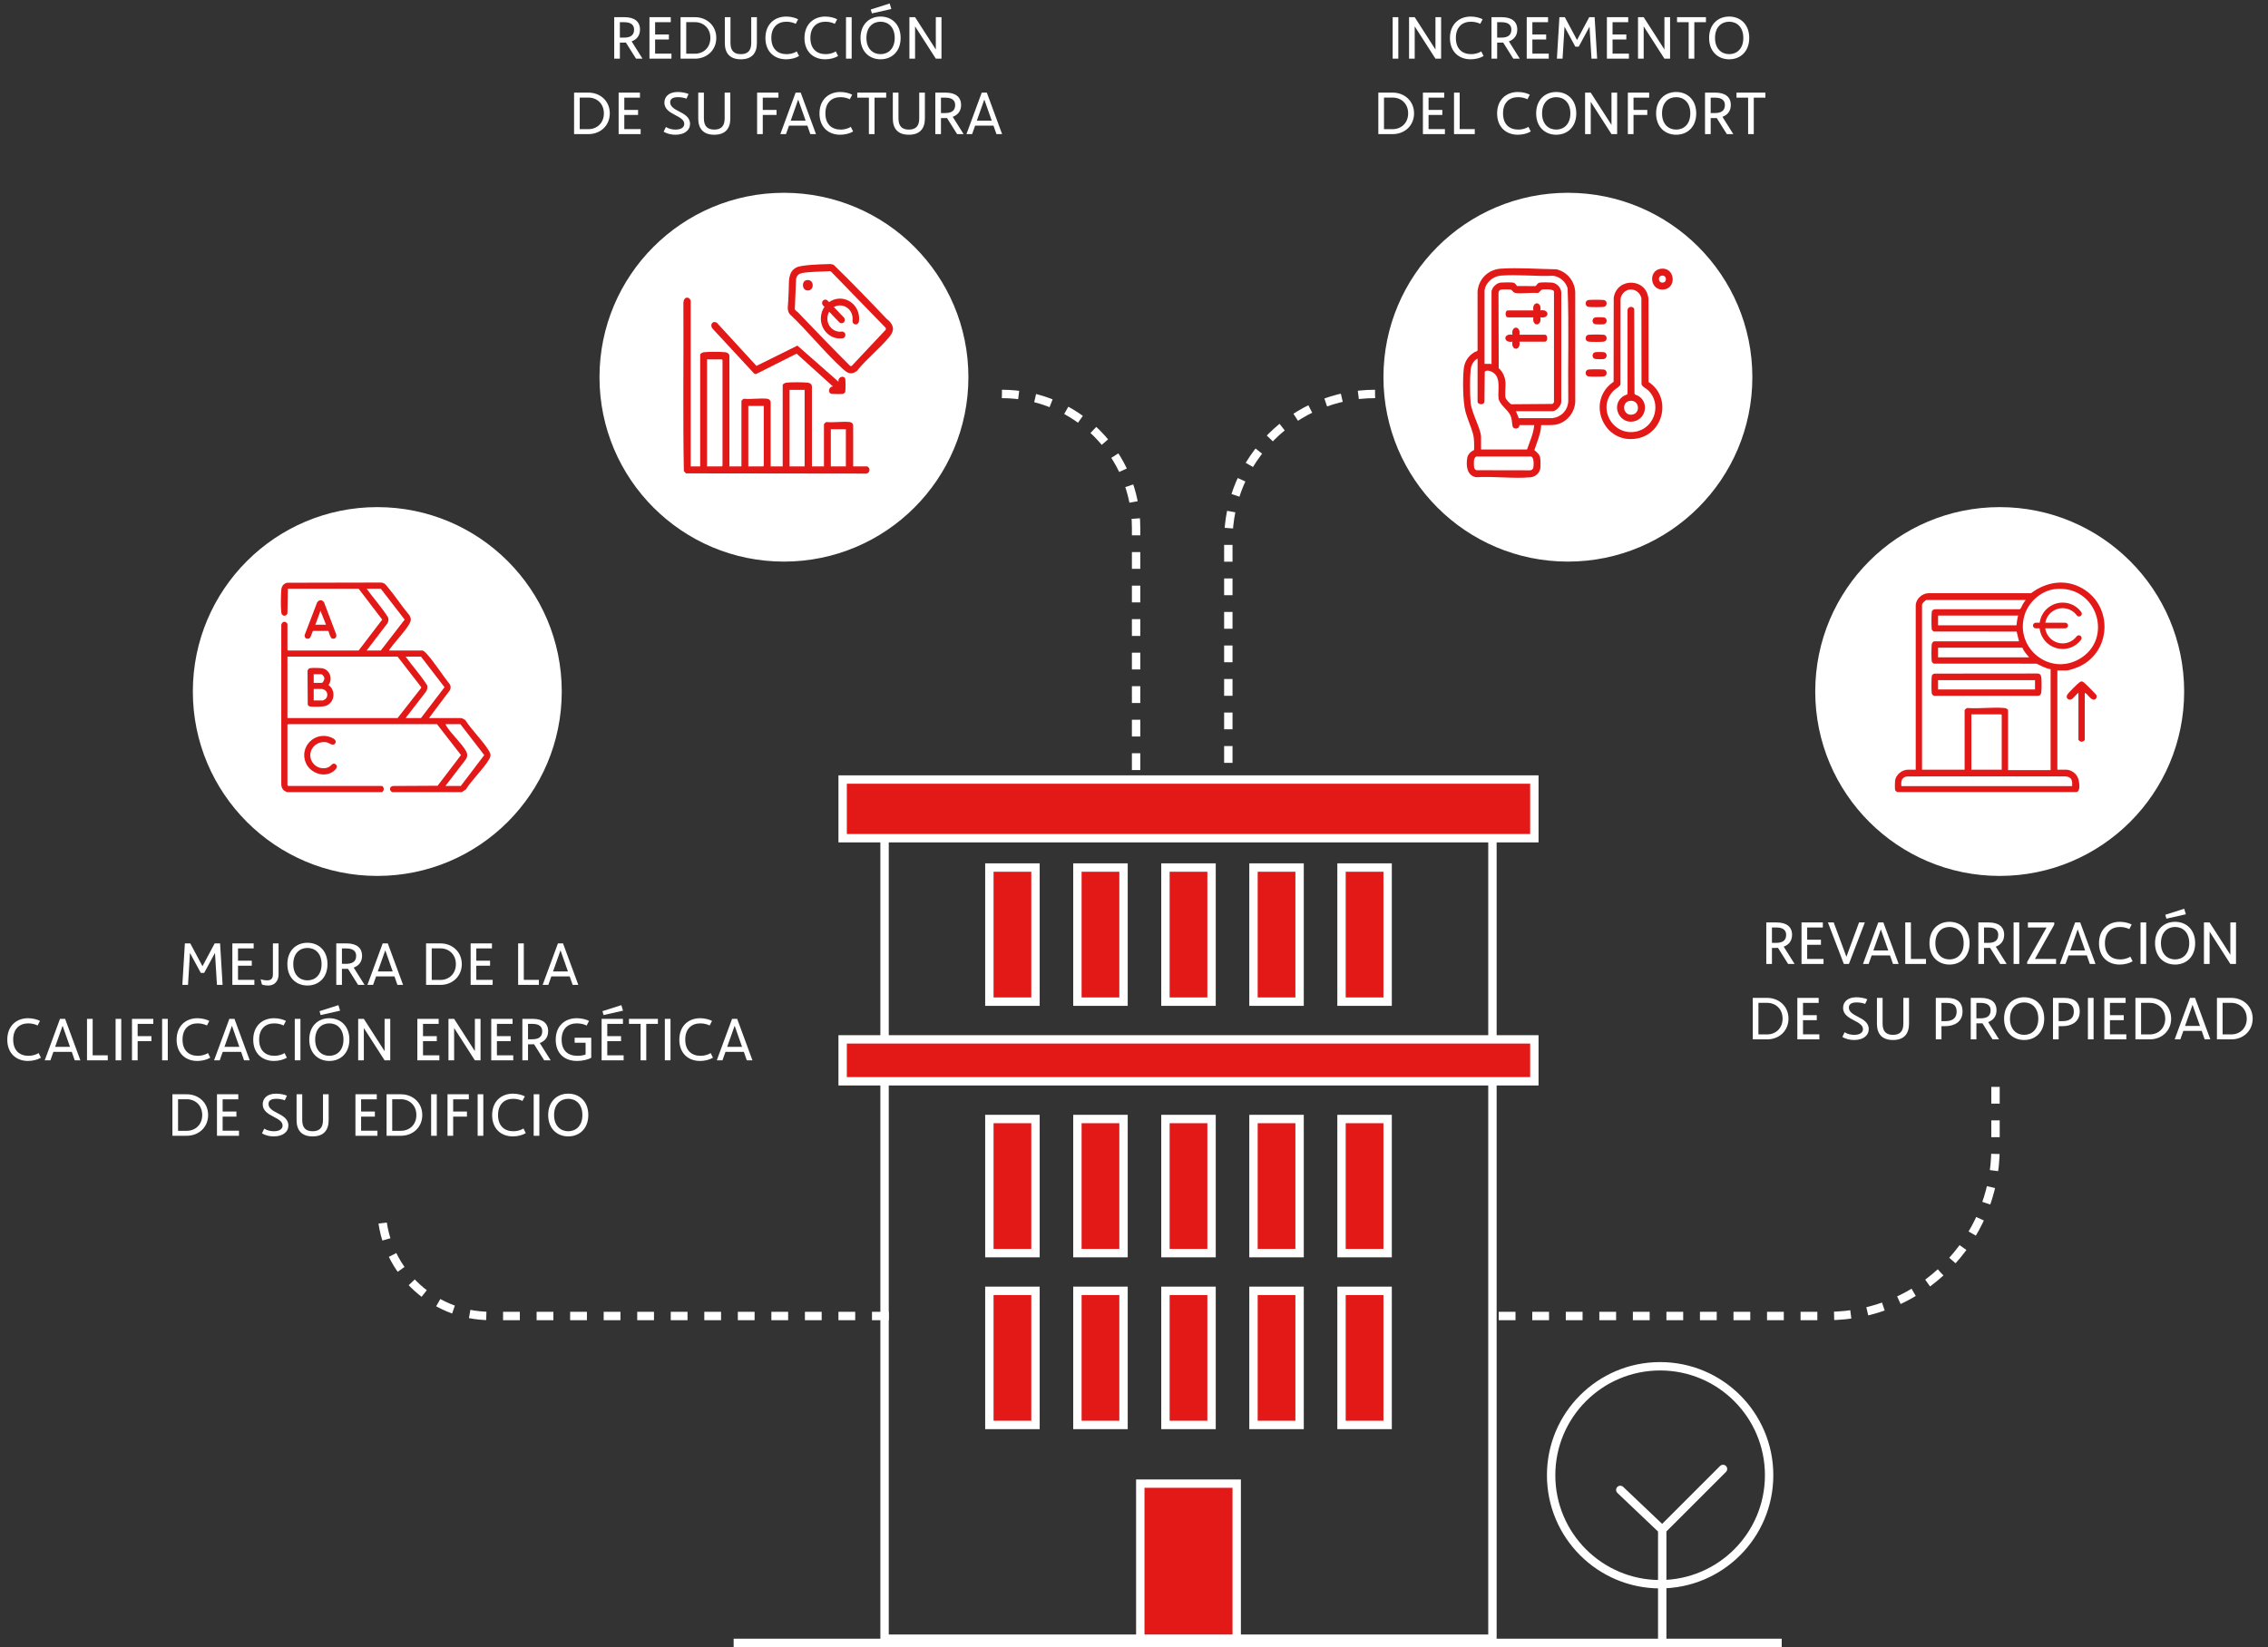 <svg xmlns="http://www.w3.org/2000/svg" width="541" height="393" viewBox="0 0 541 393" fill="none"><rect x="0" y="0" width="541" height="393" fill="#333333" stroke="none"/><path d="M175 392L425 392" stroke="white" stroke-width="2"></path><path d="M386.5 355.5L396.5 365M396.5 365L411 350.5M396.5 365V391.5" stroke="white" stroke-width="2" stroke-linecap="round"></path><circle cx="396" cy="352" r="26" stroke="white" stroke-width="2"></circle><path d="M53.099 235H51.749L51.284 227.365L48.704 232.135H47.894L45.314 227.365L44.849 235H43.499L44.099 225.1H45.389L48.299 230.545L51.209 225.1H52.499L53.099 235ZM56.775 233.8H60.675V235H55.425V225.1H60.51V226.3H56.775V229.225H60.06V230.425H56.775V233.8ZM64.048 235.15C63.043 235.15 62.593 234.955 62.473 234.895L62.173 233.65C62.368 233.725 62.968 233.92 63.778 233.92C65.098 233.92 65.098 232.9 65.098 232.315V225.1H66.448V232.525C66.448 234.205 65.368 235.15 64.048 235.15ZM73.332 235.15C70.677 235.15 68.547 233.305 68.547 230.05C68.547 226.795 70.677 224.95 73.332 224.95C76.002 224.95 78.117 226.81 78.117 230.05C78.117 233.29 76.002 235.15 73.332 235.15ZM73.332 233.92C75.162 233.92 76.707 232.63 76.707 230.05C76.707 227.47 75.162 226.18 73.332 226.18C71.502 226.18 69.957 227.47 69.957 230.05C69.957 232.63 71.502 233.92 73.332 233.92ZM86.964 235H85.419L83.004 231.16C82.854 231.175 82.689 231.175 82.524 231.175H81.564V235H80.214V225.1H82.659C85.059 225.1 86.364 226.15 86.364 228.055C86.364 229.48 85.599 230.425 84.369 230.875L86.964 235ZM81.564 229.975H82.524C83.949 229.975 84.954 229.525 84.954 228.055C84.954 226.99 84.249 226.3 82.629 226.3H81.564V229.975ZM94.798 235L94.093 232.975H89.713L88.993 235H87.643L91.288 225.1H92.503L96.148 235H94.798ZM90.118 231.79H93.673L91.903 226.75L90.118 231.79ZM105.069 225.1C107.874 225.1 110.154 227.095 110.154 230.05C110.154 233.005 107.874 235 105.069 235H101.634V225.1H105.069ZM105.069 233.815C107.049 233.815 108.744 232.405 108.744 230.05C108.744 227.695 107.049 226.285 105.069 226.285H102.984V233.815H105.069ZM113.615 233.8H117.515V235H112.265V225.1H117.35V226.3H113.615V229.225H116.9V230.425H113.615V233.8ZM124.945 233.8H128.545V235H123.595V225.1H124.945V233.8ZM136.598 235L135.893 232.975H131.513L130.793 235H129.443L133.088 225.1H134.303L137.948 235H136.598ZM131.918 231.79H135.473L133.703 226.75L131.918 231.79ZM6.672 253.15C3.852 253.15 1.737 251.305 1.737 248.08C1.737 244.795 3.912 242.95 6.702 242.95C7.842 242.95 8.922 243.265 9.537 243.595L8.967 244.69C8.577 244.48 7.752 244.18 6.762 244.18C4.662 244.18 3.147 245.47 3.147 248.05C3.147 250.63 4.647 251.92 6.792 251.92C7.482 251.92 8.427 251.77 9.207 251.26L9.762 252.37C8.952 252.865 7.797 253.15 6.672 253.15ZM17.826 253L17.121 250.975H12.741L12.021 253H10.671L14.316 243.1H15.531L19.176 253H17.826ZM13.146 249.79H16.701L14.931 244.75L13.146 249.79ZM22.104 251.8H25.704V253H20.754V243.1H22.104V251.8ZM28.926 253H27.576V243.1H28.926V253ZM36.569 244.3H32.834V247.225H36.119V248.425H32.834V253H31.484V243.1H36.569V244.3ZM40.022 253H38.672V243.1H40.022V253ZM47.065 253.15C44.245 253.15 42.13 251.305 42.13 248.08C42.13 244.795 44.305 242.95 47.095 242.95C48.235 242.95 49.315 243.265 49.93 243.595L49.36 244.69C48.97 244.48 48.145 244.18 47.155 244.18C45.055 244.18 43.54 245.47 43.54 248.05C43.54 250.63 45.04 251.92 47.185 251.92C47.875 251.92 48.82 251.77 49.6 251.26L50.155 252.37C49.345 252.865 48.19 253.15 47.065 253.15ZM58.219 253L57.514 250.975H53.134L52.414 253H51.064L54.709 243.1H55.924L59.569 253H58.219ZM53.539 249.79H57.094L55.324 244.75L53.539 249.79ZM65.339 253.15C62.519 253.15 60.404 251.305 60.404 248.08C60.404 244.795 62.579 242.95 65.369 242.95C66.509 242.95 67.589 243.265 68.204 243.595L67.634 244.69C67.244 244.48 66.419 244.18 65.429 244.18C63.329 244.18 61.814 245.47 61.814 248.05C61.814 250.63 63.314 251.92 65.459 251.92C66.149 251.92 67.094 251.77 67.874 251.26L68.429 252.37C67.619 252.865 66.464 253.15 65.339 253.15ZM71.663 253H70.313V243.1H71.663V253ZM76.216 241.27L76.486 242.2L81.121 241.15L80.731 239.83L76.216 241.27ZM78.556 253.15C75.901 253.15 73.771 251.305 73.771 248.05C73.771 244.795 75.901 242.95 78.556 242.95C81.226 242.95 83.341 244.81 83.341 248.05C83.341 251.29 81.226 253.15 78.556 253.15ZM78.556 251.92C80.386 251.92 81.931 250.63 81.931 248.05C81.931 245.47 80.386 244.18 78.556 244.18C76.726 244.18 75.181 245.47 75.181 248.05C75.181 250.63 76.726 251.92 78.556 251.92ZM91.738 243.1H93.088V253H91.738L86.788 245.29V253H85.438V243.1H86.788L91.738 250.81V243.1ZM100.902 251.8H104.802V253H99.552V243.1H104.637V244.3H100.902V247.225H104.187V248.425H100.902V251.8ZM113.275 243.1H114.625V253H113.275L108.325 245.29V253H106.975V243.1H108.325L113.275 250.81V243.1ZM118.531 251.8H122.431V253H117.181V243.1H122.266V244.3H118.531V247.225H121.816V248.425H118.531V251.8ZM131.354 253H129.809L127.394 249.16C127.244 249.175 127.079 249.175 126.914 249.175H125.954V253H124.604V243.1H127.049C129.449 243.1 130.754 244.15 130.754 246.055C130.754 247.48 129.989 248.425 128.759 248.875L131.354 253ZM125.954 247.975H126.914C128.339 247.975 129.344 247.525 129.344 246.055C129.344 244.99 128.639 244.3 127.019 244.3H125.954V247.975ZM141.034 247.6V252.37C140.314 252.835 138.919 253.15 137.659 253.15C134.599 253.15 132.559 251.305 132.559 248.095C132.559 244.795 134.719 242.95 137.599 242.95C138.784 242.95 139.894 243.265 140.509 243.595L139.939 244.705C139.564 244.495 138.679 244.18 137.629 244.18C135.469 244.18 133.969 245.455 133.969 248.065C133.969 250.63 135.409 251.92 137.764 251.92C138.394 251.92 139.084 251.83 139.684 251.62V248.8H137.074V247.6H141.034ZM148.608 241.15L143.973 242.2L143.703 241.27L148.218 239.83L148.608 241.15ZM144.858 251.8H148.758V253H143.508V243.1H148.593V244.3H144.858V247.225H148.143V248.425H144.858V251.8ZM156.931 243.1V244.3H154.156V253H152.806V244.3H150.031V243.1H156.931ZM159.939 253H158.589V243.1H159.939V253ZM166.981 253.15C164.161 253.15 162.046 251.305 162.046 248.08C162.046 244.795 164.221 242.95 167.011 242.95C168.151 242.95 169.231 243.265 169.846 243.595L169.276 244.69C168.886 244.48 168.061 244.18 167.071 244.18C164.971 244.18 163.456 245.47 163.456 248.05C163.456 250.63 164.956 251.92 167.101 251.92C167.791 251.92 168.736 251.77 169.516 251.26L170.071 252.37C169.261 252.865 168.106 253.15 166.981 253.15ZM178.136 253L177.431 250.975H173.051L172.331 253H170.981L174.626 243.1H175.841L179.486 253H178.136ZM173.456 249.79H177.011L175.241 244.75L173.456 249.79ZM44.561 261.1C47.366 261.1 49.646 263.095 49.646 266.05C49.646 269.005 47.366 271 44.561 271H41.126V261.1H44.561ZM44.561 269.815C46.541 269.815 48.236 268.405 48.236 266.05C48.236 263.695 46.541 262.285 44.561 262.285H42.476V269.815H44.561ZM53.107 269.8H57.007V271H51.757V261.1H56.842V262.3H53.107V265.225H56.392V266.425H53.107V269.8ZM65.293 271.15C64.288 271.15 63.313 270.91 62.488 270.43L63.028 269.305C63.823 269.8 64.693 269.92 65.338 269.92C66.703 269.92 67.408 269.35 67.408 268.555C67.408 267.595 66.373 267.04 65.278 266.47C64.018 265.81 62.668 265.06 62.668 263.5C62.668 262.06 63.748 260.95 65.848 260.95C66.808 260.95 67.873 261.175 68.443 261.43L67.933 262.54C67.468 262.36 66.718 262.18 65.923 262.18C64.483 262.18 64.048 262.735 64.048 263.41C64.048 264.445 65.068 265.015 66.118 265.555C67.423 266.23 68.788 266.965 68.788 268.54C68.788 270.1 67.453 271.15 65.293 271.15ZM74.569 271.15C71.854 271.15 70.744 269.59 70.744 267.28V261.1H72.094V267.265C72.094 269.185 73.024 269.92 74.569 269.92C76.114 269.92 77.044 269.185 77.044 267.265V261.1H78.394V267.28C78.394 269.59 77.284 271.15 74.569 271.15ZM86.136 269.8H90.036V271H84.786V261.1H89.871V262.3H86.136V265.225H89.421V266.425H86.136V269.8ZM95.644 261.1C98.449 261.1 100.729 263.095 100.729 266.05C100.729 269.005 98.449 271 95.644 271H92.209V261.1H95.644ZM95.644 269.815C97.624 269.815 99.319 268.405 99.319 266.05C99.319 263.695 97.624 262.285 95.644 262.285H93.559V269.815H95.644ZM104.19 271H102.84V261.1H104.19V271ZM111.833 262.3H108.098V265.225H111.383V266.425H108.098V271H106.748V261.1H111.833V262.3ZM115.287 271H113.937V261.1H115.287V271ZM122.329 271.15C119.509 271.15 117.394 269.305 117.394 266.08C117.394 262.795 119.569 260.95 122.359 260.95C123.499 260.95 124.579 261.265 125.194 261.595L124.624 262.69C124.234 262.48 123.409 262.18 122.419 262.18C120.319 262.18 118.804 263.47 118.804 266.05C118.804 268.63 120.304 269.92 122.449 269.92C123.139 269.92 124.084 269.77 124.864 269.26L125.419 270.37C124.609 270.865 123.454 271.15 122.329 271.15ZM128.653 271H127.303V261.1H128.653V271ZM135.546 271.15C132.891 271.15 130.761 269.305 130.761 266.05C130.761 262.795 132.891 260.95 135.546 260.95C138.216 260.95 140.331 262.81 140.331 266.05C140.331 269.29 138.216 271.15 135.546 271.15ZM135.546 269.92C137.376 269.92 138.921 268.63 138.921 266.05C138.921 263.47 137.376 262.18 135.546 262.18C133.716 262.18 132.171 263.47 132.171 266.05C132.171 268.63 133.716 269.92 135.546 269.92Z" fill="white"></path><path d="M153.262 14H151.717L149.302 10.16C149.152 10.175 148.987 10.175 148.822 10.175H147.862V14H146.512V4.1H148.957C151.357 4.1 152.662 5.15 152.662 7.055C152.662 8.48 151.897 9.425 150.667 9.875L153.262 14ZM147.862 8.975H148.822C150.247 8.975 151.252 8.525 151.252 7.055C151.252 5.99 150.547 5.3 148.927 5.3H147.862V8.975ZM156.267 12.8H160.167V14H154.917V4.1H160.002V5.3H156.267V8.225H159.552V9.425H156.267V12.8ZM165.775 4.1C168.58 4.1 170.86 6.095 170.86 9.05C170.86 12.005 168.58 14 165.775 14H162.34V4.1H165.775ZM165.775 12.815C167.755 12.815 169.45 11.405 169.45 9.05C169.45 6.695 167.755 5.285 165.775 5.285H163.69V12.815H165.775ZM176.721 14.15C174.006 14.15 172.896 12.59 172.896 10.28V4.1H174.246V10.265C174.246 12.185 175.176 12.92 176.721 12.92C178.266 12.92 179.196 12.185 179.196 10.265V4.1H180.546V10.28C180.546 12.59 179.436 14.15 176.721 14.15ZM187.516 14.15C184.696 14.15 182.581 12.305 182.581 9.08C182.581 5.795 184.756 3.95 187.546 3.95C188.686 3.95 189.766 4.265 190.381 4.595L189.811 5.69C189.421 5.48 188.596 5.18 187.606 5.18C185.506 5.18 183.991 6.47 183.991 9.05C183.991 11.63 185.491 12.92 187.636 12.92C188.326 12.92 189.271 12.77 190.051 12.26L190.606 13.37C189.796 13.865 188.641 14.15 187.516 14.15ZM196.829 14.15C194.009 14.15 191.894 12.305 191.894 9.08C191.894 5.795 194.069 3.95 196.859 3.95C197.999 3.95 199.079 4.265 199.694 4.595L199.124 5.69C198.734 5.48 197.909 5.18 196.919 5.18C194.819 5.18 193.304 6.47 193.304 9.05C193.304 11.63 194.804 12.92 196.949 12.92C197.639 12.92 198.584 12.77 199.364 12.26L199.919 13.37C199.109 13.865 197.954 14.15 196.829 14.15ZM203.153 14H201.803V4.1H203.153V14ZM207.706 2.27L207.976 3.2L212.611 2.15L212.221 0.83L207.706 2.27ZM210.046 14.15C207.391 14.15 205.261 12.305 205.261 9.05C205.261 5.795 207.391 3.95 210.046 3.95C212.716 3.95 214.831 5.81 214.831 9.05C214.831 12.29 212.716 14.15 210.046 14.15ZM210.046 12.92C211.876 12.92 213.421 11.63 213.421 9.05C213.421 6.47 211.876 5.18 210.046 5.18C208.216 5.18 206.671 6.47 206.671 9.05C206.671 11.63 208.216 12.92 210.046 12.92ZM223.228 4.1H224.578V14H223.228L218.278 6.29V14H216.928V4.1H218.278L223.228 11.81V4.1ZM140.373 22.1C143.178 22.1 145.458 24.095 145.458 27.05C145.458 30.005 143.178 32 140.373 32H136.938V22.1H140.373ZM140.373 30.815C142.353 30.815 144.048 29.405 144.048 27.05C144.048 24.695 142.353 23.285 140.373 23.285H138.288V30.815H140.373ZM148.919 30.8H152.819V32H147.569V22.1H152.654V23.3H148.919V26.225H152.204V27.425H148.919V30.8ZM161.105 32.15C160.1 32.15 159.125 31.91 158.3 31.43L158.84 30.305C159.635 30.8 160.505 30.92 161.15 30.92C162.515 30.92 163.22 30.35 163.22 29.555C163.22 28.595 162.185 28.04 161.09 27.47C159.83 26.81 158.48 26.06 158.48 24.5C158.48 23.06 159.56 21.95 161.66 21.95C162.62 21.95 163.685 22.175 164.255 22.43L163.745 23.54C163.28 23.36 162.53 23.18 161.735 23.18C160.295 23.18 159.86 23.735 159.86 24.41C159.86 25.445 160.88 26.015 161.93 26.555C163.235 27.23 164.6 27.965 164.6 29.54C164.6 31.1 163.265 32.15 161.105 32.15ZM170.38 32.15C167.665 32.15 166.555 30.59 166.555 28.28V22.1H167.905V28.265C167.905 30.185 168.835 30.92 170.38 30.92C171.925 30.92 172.855 30.185 172.855 28.265V22.1H174.205V28.28C174.205 30.59 173.095 32.15 170.38 32.15ZM185.683 23.3H181.948V26.225H185.233V27.425H181.948V32H180.598V22.1H185.683V23.3ZM193.293 32L192.588 29.975H188.208L187.488 32H186.138L189.783 22.1H190.998L194.643 32H193.293ZM188.613 28.79H192.168L190.398 23.75L188.613 28.79ZM200.412 32.15C197.592 32.15 195.477 30.305 195.477 27.08C195.477 23.795 197.652 21.95 200.442 21.95C201.582 21.95 202.662 22.265 203.277 22.595L202.707 23.69C202.317 23.48 201.492 23.18 200.502 23.18C198.402 23.18 196.887 24.47 196.887 27.05C196.887 29.63 198.387 30.92 200.532 30.92C201.222 30.92 202.167 30.77 202.947 30.26L203.502 31.37C202.692 31.865 201.537 32.15 200.412 32.15ZM211.387 22.1V23.3H208.612V32H207.262V23.3H204.487V22.1H211.387ZM216.794 32.15C214.079 32.15 212.969 30.59 212.969 28.28V22.1H214.319V28.265C214.319 30.185 215.249 30.92 216.794 30.92C218.339 30.92 219.269 30.185 219.269 28.265V22.1H220.619V28.28C220.619 30.59 219.509 32.15 216.794 32.15ZM229.854 32H228.309L225.894 28.16C225.744 28.175 225.579 28.175 225.414 28.175H224.454V32H223.104V22.1H225.549C227.949 22.1 229.254 23.15 229.254 25.055C229.254 26.48 228.489 27.425 227.259 27.875L229.854 32ZM224.454 26.975H225.414C226.839 26.975 227.844 26.525 227.844 25.055C227.844 23.99 227.139 23.3 225.519 23.3H224.454V26.975ZM237.689 32L236.984 29.975H232.604L231.884 32H230.534L234.179 22.1H235.394L239.039 32H237.689ZM233.009 28.79H236.564L234.794 23.75L233.009 28.79Z" fill="white"></path><path d="M333.551 14H332.201V4.1H333.551V14ZM342.409 4.1H343.759V14H342.409L337.459 6.29V14H336.109V4.1H337.459L342.409 11.81V4.1ZM350.8 14.15C347.98 14.15 345.865 12.305 345.865 9.08C345.865 5.795 348.04 3.95 350.83 3.95C351.97 3.95 353.05 4.265 353.665 4.595L353.095 5.69C352.705 5.48 351.88 5.18 350.89 5.18C348.79 5.18 347.275 6.47 347.275 9.05C347.275 11.63 348.775 12.92 350.92 12.92C351.61 12.92 352.555 12.77 353.335 12.26L353.89 13.37C353.08 13.865 351.925 14.15 350.8 14.15ZM362.524 14H360.979L358.564 10.16C358.414 10.175 358.249 10.175 358.084 10.175H357.124V14H355.774V4.1H358.219C360.619 4.1 361.924 5.15 361.924 7.055C361.924 8.48 361.159 9.425 359.929 9.875L362.524 14ZM357.124 8.975H358.084C359.509 8.975 360.514 8.525 360.514 7.055C360.514 5.99 359.809 5.3 358.189 5.3H357.124V8.975ZM365.529 12.8H369.429V14H364.179V4.1H369.264V5.3H365.529V8.225H368.814V9.425H365.529V12.8ZM380.977 14H379.627L379.162 6.365L376.582 11.135H375.772L373.192 6.365L372.727 14H371.377L371.977 4.1H373.267L376.177 9.545L379.087 4.1H380.377L380.977 14ZM384.653 12.8H388.553V14H383.303V4.1H388.388V5.3H384.653V8.225H387.938V9.425H384.653V12.8ZM397.026 4.1H398.376V14H397.026L392.076 6.29V14H390.726V4.1H392.076L397.026 11.81V4.1ZM406.932 4.1V5.3H404.157V14H402.807V5.3H400.032V4.1H406.932ZM412.471 14.15C409.816 14.15 407.686 12.305 407.686 9.05C407.686 5.795 409.816 3.95 412.471 3.95C415.141 3.95 417.256 5.81 417.256 9.05C417.256 12.29 415.141 14.15 412.471 14.15ZM412.471 12.92C414.301 12.92 415.846 11.63 415.846 9.05C415.846 6.47 414.301 5.18 412.471 5.18C410.641 5.18 409.096 6.47 409.096 9.05C409.096 11.63 410.641 12.92 412.471 12.92ZM332.218 22.1C335.023 22.1 337.303 24.095 337.303 27.05C337.303 30.005 335.023 32 332.218 32H328.783V22.1H332.218ZM332.218 30.815C334.198 30.815 335.893 29.405 335.893 27.05C335.893 24.695 334.198 23.285 332.218 23.285H330.133V30.815H332.218ZM340.764 30.8H344.664V32H339.414V22.1H344.499V23.3H340.764V26.225H344.049V27.425H340.764V30.8ZM348.187 30.8H351.787V32H346.837V22.1H348.187V30.8ZM362.052 32.15C359.232 32.15 357.117 30.305 357.117 27.08C357.117 23.795 359.292 21.95 362.082 21.95C363.222 21.95 364.302 22.265 364.917 22.595L364.347 23.69C363.957 23.48 363.132 23.18 362.142 23.18C360.042 23.18 358.527 24.47 358.527 27.05C358.527 29.63 360.027 30.92 362.172 30.92C362.862 30.92 363.807 30.77 364.587 30.26L365.142 31.37C364.332 31.865 363.177 32.15 362.052 32.15ZM371.215 32.15C368.56 32.15 366.43 30.305 366.43 27.05C366.43 23.795 368.56 21.95 371.215 21.95C373.885 21.95 376 23.81 376 27.05C376 30.29 373.885 32.15 371.215 32.15ZM371.215 30.92C373.045 30.92 374.59 29.63 374.59 27.05C374.59 24.47 373.045 23.18 371.215 23.18C369.385 23.18 367.84 24.47 367.84 27.05C367.84 29.63 369.385 30.92 371.215 30.92ZM384.397 22.1H385.747V32H384.397L379.447 24.29V32H378.097V22.1H379.447L384.397 29.81V22.1ZM393.388 23.3H389.653V26.225H392.938V27.425H389.653V32H388.303V22.1H393.388V23.3ZM399.827 32.15C397.172 32.15 395.042 30.305 395.042 27.05C395.042 23.795 397.172 21.95 399.827 21.95C402.497 21.95 404.612 23.81 404.612 27.05C404.612 30.29 402.497 32.15 399.827 32.15ZM399.827 30.92C401.657 30.92 403.202 29.63 403.202 27.05C403.202 24.47 401.657 23.18 399.827 23.18C397.997 23.18 396.452 24.47 396.452 27.05C396.452 29.63 397.997 30.92 399.827 30.92ZM413.459 32H411.914L409.499 28.16C409.349 28.175 409.184 28.175 409.019 28.175H408.059V32H406.709V22.1H409.154C411.554 22.1 412.859 23.15 412.859 25.055C412.859 26.48 412.094 27.425 410.864 27.875L413.459 32ZM408.059 26.975H409.019C410.444 26.975 411.449 26.525 411.449 25.055C411.449 23.99 410.744 23.3 409.124 23.3H408.059V26.975ZM421.114 22.1V23.3H418.339V32H416.989V23.3H414.214V22.1H421.114Z" fill="white"></path><path d="M428.074 230H426.529L424.114 226.16C423.964 226.175 423.799 226.175 423.634 226.175H422.674V230H421.324V220.1H423.769C426.169 220.1 427.474 221.15 427.474 223.055C427.474 224.48 426.709 225.425 425.479 225.875L428.074 230ZM422.674 224.975H423.634C425.059 224.975 426.064 224.525 426.064 223.055C426.064 221.99 425.359 221.3 423.739 221.3H422.674V224.975ZM431.078 228.8H434.978V230H429.728V220.1H434.813V221.3H431.078V224.225H434.363V225.425H431.078V228.8ZM443.451 220.1H444.831L441.036 230H439.821L436.026 220.1H437.406L440.436 228.305L443.451 220.1ZM451.546 230L450.841 227.975H446.461L445.741 230H444.391L448.036 220.1H449.251L452.896 230H451.546ZM446.866 226.79H450.421L448.651 221.75L446.866 226.79ZM455.823 228.8H459.423V230H454.473V220.1H455.823V228.8ZM465.03 230.15C462.375 230.15 460.245 228.305 460.245 225.05C460.245 221.795 462.375 219.95 465.03 219.95C467.7 219.95 469.815 221.81 469.815 225.05C469.815 228.29 467.7 230.15 465.03 230.15ZM465.03 228.92C466.86 228.92 468.405 227.63 468.405 225.05C468.405 222.47 466.86 221.18 465.03 221.18C463.2 221.18 461.655 222.47 461.655 225.05C461.655 227.63 463.2 228.92 465.03 228.92ZM478.662 230H477.117L474.702 226.16C474.552 226.175 474.387 226.175 474.222 226.175H473.262V230H471.912V220.1H474.357C476.757 220.1 478.062 221.15 478.062 223.055C478.062 224.48 477.297 225.425 476.067 225.875L478.662 230ZM473.262 224.975H474.222C475.647 224.975 476.652 224.525 476.652 223.055C476.652 221.99 475.947 221.3 474.327 221.3H473.262V224.975ZM481.667 230H480.317V220.1H481.667V230ZM485.409 228.8H490.449V230H483.549V229.535L488.184 221.3H483.729V220.1H490.014V220.625L485.409 228.8ZM498.501 230L497.796 227.975H493.416L492.696 230H491.346L494.991 220.1H496.206L499.851 230H498.501ZM493.821 226.79H497.376L495.606 221.75L493.821 226.79ZM505.621 230.15C502.801 230.15 500.686 228.305 500.686 225.08C500.686 221.795 502.861 219.95 505.651 219.95C506.791 219.95 507.871 220.265 508.486 220.595L507.916 221.69C507.526 221.48 506.701 221.18 505.711 221.18C503.611 221.18 502.096 222.47 502.096 225.05C502.096 227.63 503.596 228.92 505.741 228.92C506.431 228.92 507.376 228.77 508.156 228.26L508.711 229.37C507.901 229.865 506.746 230.15 505.621 230.15ZM511.945 230H510.595V220.1H511.945V230ZM516.498 218.27L516.768 219.2L521.403 218.15L521.013 216.83L516.498 218.27ZM518.838 230.15C516.183 230.15 514.053 228.305 514.053 225.05C514.053 221.795 516.183 219.95 518.838 219.95C521.508 219.95 523.623 221.81 523.623 225.05C523.623 228.29 521.508 230.15 518.838 230.15ZM518.838 228.92C520.668 228.92 522.213 227.63 522.213 225.05C522.213 222.47 520.668 221.18 518.838 221.18C517.008 221.18 515.463 222.47 515.463 225.05C515.463 227.63 517.008 228.92 518.838 228.92ZM532.02 220.1H533.37V230H532.02L527.07 222.29V230H525.72V220.1H527.07L532.02 227.81V220.1ZM421.536 238.1C424.341 238.1 426.621 240.095 426.621 243.05C426.621 246.005 424.341 248 421.536 248H418.101V238.1H421.536ZM421.536 246.815C423.516 246.815 425.211 245.405 425.211 243.05C425.211 240.695 423.516 239.285 421.536 239.285H419.451V246.815H421.536ZM430.082 246.8H433.982V248H428.732V238.1H433.817V239.3H430.082V242.225H433.367V243.425H430.082V246.8ZM442.268 248.15C441.263 248.15 440.288 247.91 439.463 247.43L440.003 246.305C440.798 246.8 441.668 246.92 442.313 246.92C443.678 246.92 444.383 246.35 444.383 245.555C444.383 244.595 443.348 244.04 442.253 243.47C440.993 242.81 439.643 242.06 439.643 240.5C439.643 239.06 440.723 237.95 442.823 237.95C443.783 237.95 444.848 238.175 445.418 238.43L444.908 239.54C444.443 239.36 443.693 239.18 442.898 239.18C441.458 239.18 441.023 239.735 441.023 240.41C441.023 241.445 442.043 242.015 443.093 242.555C444.398 243.23 445.763 243.965 445.763 245.54C445.763 247.1 444.428 248.15 442.268 248.15ZM451.544 248.15C448.829 248.15 447.719 246.59 447.719 244.28V238.1H449.069V244.265C449.069 246.185 449.999 246.92 451.544 246.92C453.089 246.92 454.019 246.185 454.019 244.265V238.1H455.369V244.28C455.369 246.59 454.259 248.15 451.544 248.15ZM464.431 238.1C466.831 238.1 468.136 239.15 468.136 241.355C468.136 243.77 466.261 244.85 463.996 244.85H463.111V248H461.761V238.1H464.431ZM463.981 243.65C465.421 243.65 466.726 243.2 466.726 241.355C466.726 239.99 466.021 239.3 464.386 239.3H463.111V243.65H463.981ZM476.842 248H475.297L472.882 244.16C472.732 244.175 472.567 244.175 472.402 244.175H471.442V248H470.092V238.1H472.537C474.937 238.1 476.242 239.15 476.242 241.055C476.242 242.48 475.477 243.425 474.247 243.875L476.842 248ZM471.442 242.975H472.402C473.827 242.975 474.832 242.525 474.832 241.055C474.832 239.99 474.127 239.3 472.507 239.3H471.442V242.975ZM482.832 248.15C480.177 248.15 478.047 246.305 478.047 243.05C478.047 239.795 480.177 237.95 482.832 237.95C485.502 237.95 487.617 239.81 487.617 243.05C487.617 246.29 485.502 248.15 482.832 248.15ZM482.832 246.92C484.662 246.92 486.207 245.63 486.207 243.05C486.207 240.47 484.662 239.18 482.832 239.18C481.002 239.18 479.457 240.47 479.457 243.05C479.457 245.63 481.002 246.92 482.832 246.92ZM492.384 238.1C494.784 238.1 496.089 239.15 496.089 241.355C496.089 243.77 494.214 244.85 491.949 244.85H491.064V248H489.714V238.1H492.384ZM491.934 243.65C493.374 243.65 494.679 243.2 494.679 241.355C494.679 239.99 493.974 239.3 492.339 239.3H491.064V243.65H491.934ZM499.395 248H498.045V238.1H499.395V248ZM503.303 246.8H507.203V248H501.953V238.1H507.038V239.3H503.303V242.225H506.588V243.425H503.303V246.8ZM512.811 238.1C515.616 238.1 517.896 240.095 517.896 243.05C517.896 246.005 515.616 248 512.811 248H509.376V238.1H512.811ZM512.811 246.815C514.791 246.815 516.486 245.405 516.486 243.05C516.486 240.695 514.791 239.285 512.811 239.285H510.726V246.815H512.811ZM525.894 248L525.189 245.975H520.809L520.089 248H518.739L522.384 238.1H523.599L527.244 248H525.894ZM521.214 244.79H524.769L522.999 239.75L521.214 244.79ZM532.257 238.1C535.062 238.1 537.342 240.095 537.342 243.05C537.342 246.005 535.062 248 532.257 248H528.822V238.1H532.257ZM532.257 246.815C534.237 246.815 535.932 245.405 535.932 243.05C535.932 240.695 534.237 239.285 532.257 239.285H530.172V246.815H532.257Z" fill="white"></path><path d="M328 94V94C308.67 94 293 109.67 293 129V186" stroke="white" stroke-width="2" stroke-linejoin="round" stroke-dasharray="4 4"></path><path d="M239 94V94C256.673 94 271 108.327 271 126V186" stroke="white" stroke-width="2" stroke-linejoin="round" stroke-dasharray="4 4"></path><path d="M357.5 314H436C458.091 314 476 296.091 476 274V259" stroke="white" stroke-width="2" stroke-linejoin="round" stroke-dasharray="4 4"></path><path d="M212 314H117C102.641 314 91 302.359 91 288V288" stroke="white" stroke-width="2" stroke-linejoin="round" stroke-dasharray="4 4"></path><circle cx="90" cy="165" r="44" fill="white"></circle><circle cx="477" cy="165" r="44" fill="white"></circle><circle cx="187" cy="90" r="44" fill="white"></circle><circle cx="374" cy="90" r="44" fill="white"></circle><g clip-path="url(#clip0_1396_1851)"><path d="M367.636 101.434C367.53 103.526 366.633 105.441 366.005 107.399C366.598 107.914 367.223 108.374 367.381 109.206C367.486 109.762 367.494 111.176 367.42 111.743C367.268 112.889 366.219 113.779 365.093 113.882C360.975 114.258 356.277 113.599 352.099 113.868C349.9 113.457 349.689 111.144 349.983 109.288C350.115 108.454 350.851 107.675 351.628 107.384C351.636 105.973 351.706 104.8 351.337 103.429C350.879 101.726 350.063 100.042 349.594 98.324C348.92 95.855 348.899 90.739 349.14 88.124C349.302 86.358 350.192 84.943 351.692 84.033C351.96 83.87 352.394 83.898 352.454 83.548L352.45 69.546C352.707 66.544 354.989 64.297 358.012 64.101C362.274 63.826 367.008 64.195 371.28 64.258C373.835 64.878 375.582 67.034 375.752 69.649V95.892C375.624 98.318 373.961 100.512 371.61 101.197C370.32 101.573 368.962 101.396 367.636 101.434ZM354.118 69.343V86.814H355.626C355.657 86.814 355.705 86.945 355.782 86.918V69.446C355.782 69.385 356.063 68.765 356.13 68.653C356.516 68.017 357.27 67.504 358.017 67.424C358.553 67.366 360.543 67.341 361.011 67.446C361.383 67.53 361.665 67.979 361.886 68.256L366.236 68.262C366.448 68.237 366.719 67.552 367.19 67.446C367.657 67.341 369.649 67.366 370.185 67.424C371.343 67.548 372.343 68.59 372.424 69.753L372.42 95.888C372.455 96.719 371.172 98.116 370.392 98.116H361.605L362.292 99.782L370.286 99.773C372.422 99.513 373.938 97.939 374.088 95.788C373.977 86.788 374.29 77.744 373.929 68.77C373.44 67.167 372.126 66.042 370.467 65.794C366.431 65.979 362.005 65.448 358.013 65.761C356.126 65.909 354.347 67.423 354.117 69.342L354.118 69.343ZM358.039 69.105C357.696 69.182 357.45 69.515 357.443 69.859L357.499 87.849C358.466 88.682 359.014 89.955 359.113 91.217C359.19 92.2 358.908 94.216 359.155 95.012C359.242 95.291 360.24 96.402 360.515 96.455L370.314 96.379L370.678 96.016V69.524C370.522 68.9 368.063 68.992 367.742 69.137C367.461 69.264 367.184 69.91 366.746 69.907C365.108 69.775 363.147 70.104 361.55 69.915C360.879 69.836 360.744 69.21 360.387 69.105C360.142 69.032 358.321 69.043 358.039 69.105H358.039ZM362.437 101.434C362.49 102.408 360.993 102.58 360.795 101.672C360.594 100.754 360.734 100.061 360.272 99.082C359.591 97.641 357.605 96.529 357.447 94.953C357.249 92.982 358.118 89.925 355.955 88.767C355.427 88.485 354.661 88.235 354.169 88.68L354.095 95.865C353.883 96.814 352.454 96.447 352.454 95.887V85.57C351.458 86.028 350.914 87.168 350.803 88.227C350.599 90.169 350.63 94.021 350.786 95.995C350.983 98.491 353.286 102.358 353.286 104.286V107.241H364.257C364.917 105.339 365.783 103.466 365.972 101.435H362.437L362.437 101.434ZM352.216 108.922C351.419 109.099 351.557 110.676 351.617 111.342C351.656 111.779 351.766 112.056 352.216 112.196L364.987 112.22C365.332 112.213 365.665 111.968 365.742 111.625C365.87 111.056 365.971 109.045 365.17 108.922H352.216Z" fill="#E31918"></path><path d="M393.239 91.148C398.721 94.664 397.02 103.322 390.623 104.602C382.519 106.223 378.144 95.68 384.9 91.095L384.927 71.03C385.738 66.07 392.864 66.309 393.222 71.411L393.239 91.148ZM388.615 69.108C387.593 69.27 386.672 70.297 386.562 71.312L386.54 91.717C386.424 92.232 385.269 92.827 384.857 93.254C380.79 97.469 384.869 104.374 390.582 102.902C394.856 101.8 396.343 96.228 393.165 93.14C392.729 92.716 391.655 92.232 391.56 91.63L391.529 71.13C391.212 69.799 390.006 68.889 388.615 69.109V69.108Z" fill="#E31918"></path><path d="M396.103 64.131C399.513 63.592 400.083 68.676 396.901 69.074C393.613 69.485 393.029 64.617 396.103 64.131ZM396.309 65.785C395.352 65.993 395.563 67.669 396.782 67.403C397.74 67.195 397.528 65.52 396.309 65.785Z" fill="#E31918"></path><path d="M378.837 71.594C379.25 71.502 382.229 71.502 382.64 71.594C383.458 71.776 383.452 73.085 382.553 73.225C382.034 73.305 379.309 73.314 378.837 73.208C378.041 73.031 378.039 71.771 378.837 71.594V71.594Z" fill="#E31918"></path><path d="M378.837 79.889C379.25 79.797 382.229 79.797 382.64 79.889C383.458 80.071 383.452 81.379 382.553 81.519C382.034 81.6 379.309 81.608 378.837 81.503C378.041 81.326 378.039 80.066 378.837 79.889V79.889Z" fill="#E31918"></path><path d="M378.837 88.184C379.25 88.092 382.229 88.092 382.64 88.184C383.458 88.366 383.452 89.674 382.553 89.814C382.034 89.895 379.309 89.903 378.837 89.798C378.041 89.621 378.039 88.361 378.837 88.183V88.184Z" fill="#E31918"></path><path d="M380.501 75.741C380.822 75.669 382.422 75.672 382.72 75.766C383.464 75.998 383.415 77.238 382.553 77.372C382.196 77.428 380.738 77.428 380.421 77.332C379.669 77.104 379.708 75.919 380.501 75.741L380.501 75.741Z" fill="#E31918"></path><path d="M380.501 84.036C380.822 83.964 382.422 83.967 382.72 84.06C383.464 84.293 383.415 85.533 382.553 85.667C382.196 85.723 380.738 85.723 380.421 85.627C379.669 85.398 379.708 84.213 380.501 84.036L380.501 84.036Z" fill="#E31918"></path><path d="M365.764 74.06C365.364 71.811 367.829 71.81 367.428 74.06C369.683 73.66 369.685 76.118 367.428 75.718C367.829 77.968 365.364 77.968 365.764 75.719H359.681C358.956 75.719 358.956 74.06 359.681 74.06H365.764Z" fill="#E31918"></path><path d="M362.437 79.867H368.52C369.245 79.867 369.245 81.525 368.52 81.525H362.437C362.837 83.774 360.372 83.775 360.774 81.525C358.518 81.926 358.516 79.467 360.774 79.867C360.372 77.617 362.837 77.618 362.437 79.867Z" fill="#E31918"></path><path d="M388.822 73.251C389.238 73.16 389.608 73.295 389.812 73.671L389.889 93.918C389.944 94.201 390.564 94.324 390.859 94.505C393.189 95.934 392.76 99.528 390.172 100.419C386.442 101.702 383.92 96.572 387.323 94.467C387.596 94.298 388.17 94.213 388.228 93.918L388.224 74.006C388.23 73.663 388.481 73.325 388.822 73.251L388.822 73.251ZM388.719 95.652C386.668 95.983 387.126 99.328 389.398 98.921C391.42 98.559 391.038 95.278 388.719 95.652Z" fill="#E31918"></path></g><g clip-path="url(#clip1_1396_1851)"><path d="M490.755 159.973V183.649H492.816C494.054 183.649 495.278 184.551 495.699 185.697C495.963 186.414 496.376 188.817 495.323 188.982L452.79 188.995C452.489 189.048 452.098 188.716 452.044 188.432C451.975 188.067 451.997 186.725 452.041 186.318C452.197 184.877 453.684 183.649 455.109 183.649H456.969V144.509C456.969 142.94 458.497 141.54 460.038 141.539L484.475 141.541C488.148 138.798 492.717 138.036 496.819 140.448C503.941 144.637 503.684 155.179 496.273 158.904C495.557 159.263 493.668 159.974 492.917 159.974H490.755L490.755 159.973ZM490.229 140.557C486.878 140.914 483.793 143.695 482.885 146.901C480.682 154.678 488.837 161.238 495.885 157.306C504.309 152.605 500.3 139.487 490.229 140.557ZM483.213 143.149H459.634C459.283 143.149 458.477 143.957 458.477 144.308V183.649H468.633V169.494C468.633 169.303 469.138 168.878 469.385 168.938C472.206 169.135 475.36 168.683 478.14 168.935C478.428 168.961 478.99 169.162 478.99 169.494V183.749H489.146V159.671C487.934 159.469 486.875 158.866 485.782 158.357L461.263 158.341C461.073 158.224 460.835 158.028 460.792 157.805C460.679 157.208 460.711 154.445 460.788 153.775C460.826 153.441 461.096 153.022 461.444 153.022H481.604L481.04 150.699L461.263 150.684C461.073 150.567 460.835 150.371 460.792 150.148C460.691 149.616 460.707 146.596 460.796 146.026C460.874 145.523 461.28 145.375 461.741 145.361L481.755 145.366C482.055 145.309 482.346 144.437 482.529 144.126C482.73 143.783 482.981 143.468 483.213 143.149H483.213ZM481.403 146.877H462.298V149.194H481.001C481.084 148.412 481.184 147.632 481.403 146.877H481.403ZM482.409 154.533H462.299V156.85H484.018C483.438 156.129 482.738 155.407 482.409 154.533H482.409ZM477.482 183.649V170.602L477.331 170.451H470.242V183.649H477.482V183.649ZM494.274 187.578C494.387 186.279 494.167 185.364 492.72 185.256L454.907 185.26C453.601 185.446 453.419 186.414 453.55 187.578H494.274Z" fill="#E31918"></path><path d="M497.291 165.313V176.546C497.291 176.687 496.759 177.002 496.547 176.995C496.296 176.987 495.783 176.695 495.783 176.445V165.313C495.265 165.598 494.518 166.785 494.002 166.903C493.143 167.101 492.681 166.331 493.217 165.613C493.599 165.101 495.47 163.227 495.982 162.843C496.444 162.495 496.63 162.495 497.092 162.843C497.404 163.078 500.024 165.683 500.086 165.888C500.206 166.284 500.073 166.802 499.633 166.903C498.639 167.131 498.14 165.619 497.291 165.313H497.291Z" fill="#E31918"></path><path d="M486.703 165.788C486.586 165.926 486.274 166.035 486.085 166.025L461.345 166.016C461.128 165.975 460.833 165.675 460.792 165.462C460.692 164.932 460.707 161.905 460.796 161.34C460.855 160.969 461.071 160.856 461.391 160.727L486.156 160.703C486.748 160.809 486.878 161.196 486.932 161.738C487.013 162.553 487.016 164.249 486.934 165.062C486.915 165.251 486.818 165.651 486.702 165.788L486.703 165.788ZM485.426 162.291H462.298V164.507H485.426V162.291Z" fill="#E31918"></path><path d="M492.022 154.847C491.741 154.847 491.459 154.825 491.176 154.782C489.718 154.558 488.434 153.78 487.561 152.589C486.688 151.398 486.33 149.938 486.553 148.478C486.776 147.018 487.554 145.732 488.742 144.857C489.93 143.982 491.388 143.624 492.845 143.847C494.303 144.071 495.586 144.849 496.459 146.04C496.677 146.337 496.613 146.754 496.317 146.972C496.021 147.189 495.605 147.126 495.387 146.829C494.725 145.925 493.75 145.334 492.644 145.164C491.538 144.995 490.432 145.267 489.529 145.931C488.628 146.595 488.037 147.571 487.868 148.679C487.699 149.788 487.971 150.896 488.633 151.8C489.296 152.704 490.27 153.295 491.376 153.464C492.483 153.634 493.589 153.362 494.491 152.698C494.818 152.458 495.107 152.172 495.352 151.848C495.573 151.554 495.99 151.496 496.283 151.718C496.576 151.941 496.634 152.359 496.412 152.652C496.09 153.078 495.709 153.455 495.279 153.772C494.321 154.477 493.188 154.847 492.022 154.847L492.022 154.847Z" fill="#E31918"></path><path d="M492.63 149.919H485.608C485.241 149.919 484.943 149.62 484.943 149.252C484.943 148.884 485.241 148.586 485.608 148.586H492.63C492.997 148.586 493.295 148.884 493.295 149.252C493.295 149.62 492.997 149.919 492.63 149.919Z" fill="#E31918"></path></g><g clip-path="url(#clip2_1396_1851)"><path d="M68.469 189C67.569 188.649 67.179 188.172 67.095 187.197L67.095 149.399C67.034 148.793 67.445 148.198 68.105 148.397C68.193 148.423 68.567 148.786 68.567 148.818V155.067L68.714 155.214H85.547L91.171 147.842L85.547 140.469H68.665L68.564 146.374C68.212 147.183 67.243 147.07 67.105 146.175C66.945 145.13 66.988 141.821 67.1 140.714C67.186 139.858 67.616 139.268 68.463 139.047L90.836 139C91.728 139.08 91.929 139.423 92.443 140.033C94.277 142.211 95.839 144.642 97.674 146.825C98.106 147.574 98.087 148.088 97.657 148.841C96.599 150.693 94.402 152.896 93.093 154.735C92.99 154.879 92.828 155.028 92.838 155.214H100.717C101.022 155.214 101.535 155.72 101.741 155.949C103.722 158.154 105.475 161.019 107.342 163.348C107.545 163.857 107.545 164.146 107.342 164.656L102.331 171.325H109.916C110.188 171.325 110.836 171.671 111.042 171.891C112.639 174.327 115.096 176.665 116.602 179.107C117.096 179.908 117.147 180.339 116.66 181.179C115.279 183.564 112.619 185.95 111.137 188.362L110.161 189H93.523C92.834 188.592 92.861 187.742 93.676 187.541L104.386 187.485L109.961 180.162L104.24 172.79H68.714L68.567 172.937V187.291C68.567 187.323 68.696 187.439 68.665 187.535H91.028C91.604 187.535 91.782 188.776 91.076 189H68.469V189ZM87.455 155.214H90.832L96.525 147.841L90.832 140.468H87.455C89.113 142.782 91.066 144.915 92.576 147.321C92.721 147.805 92.663 148.336 92.391 148.762L87.455 155.214ZM68.567 171.326H94.844L100.422 164.193L100.478 163.958L94.844 156.678H68.567V171.326ZM96.753 171.326H100.423L106.034 163.971L100.423 156.678H96.753C98.434 158.975 100.36 161.119 101.893 163.511C102.039 164.035 101.901 164.556 101.629 165.01L96.753 171.326H96.753ZM106.246 187.535H109.916L115.511 180.163L109.818 172.79H106.246L106.501 173.269C107.726 175.224 110.092 177.301 111.182 179.242C111.562 179.92 111.536 180.633 111.064 181.259L106.246 187.535L106.246 187.535Z" fill="#E31918"></path><path d="M78.344 150.536L74.697 150.54C74.447 150.624 74.233 152.113 73.752 152.331C73.058 152.646 72.433 152.025 72.744 151.325L75.638 143.765C76.064 143.049 76.847 143.038 77.298 143.719L80.17 151.301C80.397 152.003 79.953 152.582 79.206 152.361C78.815 152.246 78.451 150.938 78.344 150.536L78.344 150.536ZM77.766 149.062L76.445 145.741L75.222 149.062H77.766Z" fill="#E31918"></path><path d="M74.963 182.423C75.899 183.358 77.585 183.661 78.696 182.848C79.083 182.564 79.462 181.854 80.112 182.412C80.731 182.943 79.984 183.726 79.521 184.062C77.301 185.673 73.981 184.449 72.953 182.035C71.32 178.202 75.101 174.386 78.966 175.938C79.52 176.161 80.429 176.663 79.963 177.373C79.443 178.163 78.45 177.183 77.807 177.095C74.641 176.662 72.77 180.235 74.963 182.423V182.423Z" fill="#E31918"></path><path d="M73.921 159.433C74.389 159.329 76.386 159.366 76.89 159.457C78.684 159.781 79.436 162.02 78.36 163.453C80.178 164.753 79.853 167.641 77.736 168.414C77.05 168.664 74.863 168.683 74.094 168.593C73.761 168.555 73.538 168.423 73.406 168.108L73.36 160.143C73.367 159.819 73.598 159.505 73.922 159.433L73.921 159.433ZM74.831 162.928H76.739C77.063 162.928 77.405 162.152 77.381 161.806C77.361 161.51 76.895 160.877 76.641 160.877H74.831V162.928ZM74.831 167.127H77.032C77.079 167.127 77.475 166.915 77.548 166.86C78.306 166.289 78.242 165.07 77.412 164.601C77.343 164.562 76.873 164.393 76.837 164.393H74.831V167.127H74.831Z" fill="#E31918"></path></g><g clip-path="url(#clip3_1396_1851)"><path d="M164.76 111.286H167.016V84.631C167.016 84.339 167.626 84.073 167.885 84.041C168.969 83.906 171.92 83.915 173.013 84.043C173.485 84.099 173.987 84.397 173.987 84.951V111.286H176.858V95.635C176.858 95.591 177.354 95.062 177.519 95.148C179.273 95.316 181.35 94.944 183.062 95.152C183.449 95.199 183.829 95.561 183.829 95.955V111.286H186.7V91.896C186.7 91.603 187.31 91.338 187.569 91.305C188.653 91.171 191.604 91.18 192.697 91.308C193.169 91.363 193.672 91.662 193.672 92.216V111.286H196.542V101.19C196.542 101.146 197.039 100.617 197.203 100.704C198.957 100.871 201.034 100.499 202.747 100.707C203.134 100.754 203.514 101.116 203.514 101.51V111.286H206.845C206.926 111.286 207.236 111.565 207.295 111.671C207.598 112.215 207.244 112.941 206.645 113L163.627 112.947L163.123 112.404C162.875 99.036 163.092 85.621 163.014 72.235C163.163 70.385 164.76 70.941 164.76 71.918V111.286ZM168.656 111.286H172.193L172.347 111.126V85.913L172.193 85.753H168.656V111.286V111.286ZM191.929 93.017H188.34V111.286H191.929V93.017ZM182.189 96.863H178.498V111.286H182.035L182.189 111.126V96.863ZM201.771 102.419H198.183V111.286H201.771V102.419Z" fill="#E31918"></path><path d="M197.136 63.029C197.756 63.012 198.268 62.919 198.868 63.191C203.148 67.35 207.325 71.693 211.456 76.034C211.687 76.276 211.983 76.44 212.231 76.723C213.262 77.898 213.235 78.991 212.281 80.199C210.027 83.05 206.726 85.57 204.438 88.478C203.012 89.612 202.1 88.996 200.949 87.944C196.63 83.998 192.685 79.005 188.39 74.965C187.631 74.035 187.997 72.777 188.032 71.703C188.058 70.909 188.091 70.137 188.135 69.353C188.247 67.324 187.851 64.886 189.991 63.809C191.197 63.202 195.591 63.069 197.136 63.029ZM197.341 64.739C195.603 64.822 193.013 64.833 191.376 65.145C190.596 65.295 190.1 65.659 189.902 66.494L189.592 73.711C189.684 74.141 190.086 74.265 190.342 74.532C194.455 78.828 198.597 83.115 202.792 87.311L203.132 87.34L211.306 78.643L211.285 78.243L198.239 64.808C197.972 64.608 197.636 64.724 197.341 64.739Z" fill="#E31918"></path><path d="M200.027 91.094C199.748 90.012 201.25 89.433 201.615 90.349C201.716 90.601 201.716 93.297 201.615 93.549C201.561 93.685 201.26 93.945 201.102 93.976C200.68 94.06 198.906 94.038 198.437 93.981C197.33 93.845 197.651 92.23 198.695 92.216L190.017 84.381L180.304 89.273L179.906 89.146L170.04 78.489C169.176 77.597 169.948 76.361 171.021 77.04L180.445 87.305L190.213 82.462L200.027 91.094L200.027 91.094Z" fill="#E31918"></path><path d="M192.308 66.866C194.324 66.382 194.369 69.563 192.501 69.296C191.243 69.115 191.222 67.127 192.308 66.866Z" fill="#E31918"></path><path d="M200.37 80.766C200.139 80.766 199.908 80.748 199.679 80.711C198.474 80.519 197.413 79.849 196.691 78.825C195.969 77.801 195.673 76.546 195.858 75.29C196.042 74.034 196.685 72.928 197.667 72.176C198.65 71.424 199.855 71.115 201.06 71.307C202.265 71.499 203.327 72.169 204.049 73.193C204.77 74.217 205.066 75.473 204.882 76.729C204.817 77.169 204.422 77.472 203.999 77.405C203.575 77.337 203.285 76.925 203.35 76.484C203.601 74.772 202.469 73.166 200.826 72.904C200.03 72.777 199.234 72.981 198.585 73.478C197.936 73.974 197.512 74.705 197.39 75.534C197.268 76.364 197.464 77.193 197.94 77.869C198.417 78.545 199.118 78.988 199.914 79.115C200.202 79.161 200.495 79.163 200.784 79.121C201.207 79.06 201.599 79.368 201.658 79.81C201.716 80.252 201.42 80.66 200.996 80.721C200.788 80.751 200.579 80.766 200.37 80.766L200.37 80.766Z" fill="#E31918"></path><path d="M200.745 77.137C200.547 77.137 200.349 77.058 200.197 76.9L196.322 72.862C196.02 72.547 196.02 72.035 196.322 71.72C196.625 71.405 197.116 71.405 197.418 71.72L201.294 75.758C201.596 76.074 201.596 76.585 201.294 76.9C201.142 77.058 200.944 77.137 200.746 77.137H200.745Z" fill="#E31918"></path></g><rect x="211" y="198" width="145" height="193" stroke="white" stroke-width="2"></rect><rect x="201" y="248" width="165" height="10" fill="#E31918" stroke="white" stroke-width="2"></rect><rect x="289" y="207" width="32" height="11" transform="rotate(90 289 207)" fill="#E31918" stroke="white" stroke-width="2"></rect><rect x="268" y="207" width="32" height="11" transform="rotate(90 268 207)" fill="#E31918" stroke="white" stroke-width="2"></rect><rect x="247" y="207" width="32" height="11" transform="rotate(90 247 207)" fill="#E31918" stroke="white" stroke-width="2"></rect><rect x="331" y="207" width="32" height="11" transform="rotate(90 331 207)" fill="#E31918" stroke="white" stroke-width="2"></rect><rect x="310" y="207" width="32" height="11" transform="rotate(90 310 207)" fill="#E31918" stroke="white" stroke-width="2"></rect><rect x="289" y="267" width="32" height="11" transform="rotate(90 289 267)" fill="#E31918" stroke="white" stroke-width="2"></rect><rect x="268" y="267" width="32" height="11" transform="rotate(90 268 267)" fill="#E31918" stroke="white" stroke-width="2"></rect><rect x="247" y="267" width="32" height="11" transform="rotate(90 247 267)" fill="#E31918" stroke="white" stroke-width="2"></rect><rect x="331" y="267" width="32" height="11" transform="rotate(90 331 267)" fill="#E31918" stroke="white" stroke-width="2"></rect><rect x="310" y="267" width="32" height="11" transform="rotate(90 310 267)" fill="#E31918" stroke="white" stroke-width="2"></rect><rect x="289" y="308" width="32" height="11" transform="rotate(90 289 308)" fill="#E31918" stroke="white" stroke-width="2"></rect><rect x="295" y="354" width="37" height="23" transform="rotate(90 295 354)" fill="#E31918" stroke="white" stroke-width="2"></rect><rect x="268" y="308" width="32" height="11" transform="rotate(90 268 308)" fill="#E31918" stroke="white" stroke-width="2"></rect><rect x="247" y="308" width="32" height="11" transform="rotate(90 247 308)" fill="#E31918" stroke="white" stroke-width="2"></rect><rect x="331" y="308" width="32" height="11" transform="rotate(90 331 308)" fill="#E31918" stroke="white" stroke-width="2"></rect><rect x="310" y="308" width="32" height="11" transform="rotate(90 310 308)" fill="#E31918" stroke="white" stroke-width="2"></rect><rect x="201" y="186" width="165" height="14" fill="#E31918" stroke="white" stroke-width="2"></rect><defs><clipPath id="clip0_1396_1851"><rect width="50" height="50" fill="white" transform="translate(349 64)"></rect></clipPath><clipPath id="clip1_1396_1851"><rect width="50" height="50" fill="white" transform="translate(452 139)"></rect></clipPath><clipPath id="clip2_1396_1851"><rect width="50" height="50" fill="white" transform="translate(67 139)"></rect></clipPath><clipPath id="clip3_1396_1851"><rect width="50" height="50" fill="white" transform="translate(163 63)"></rect></clipPath></defs></svg>
